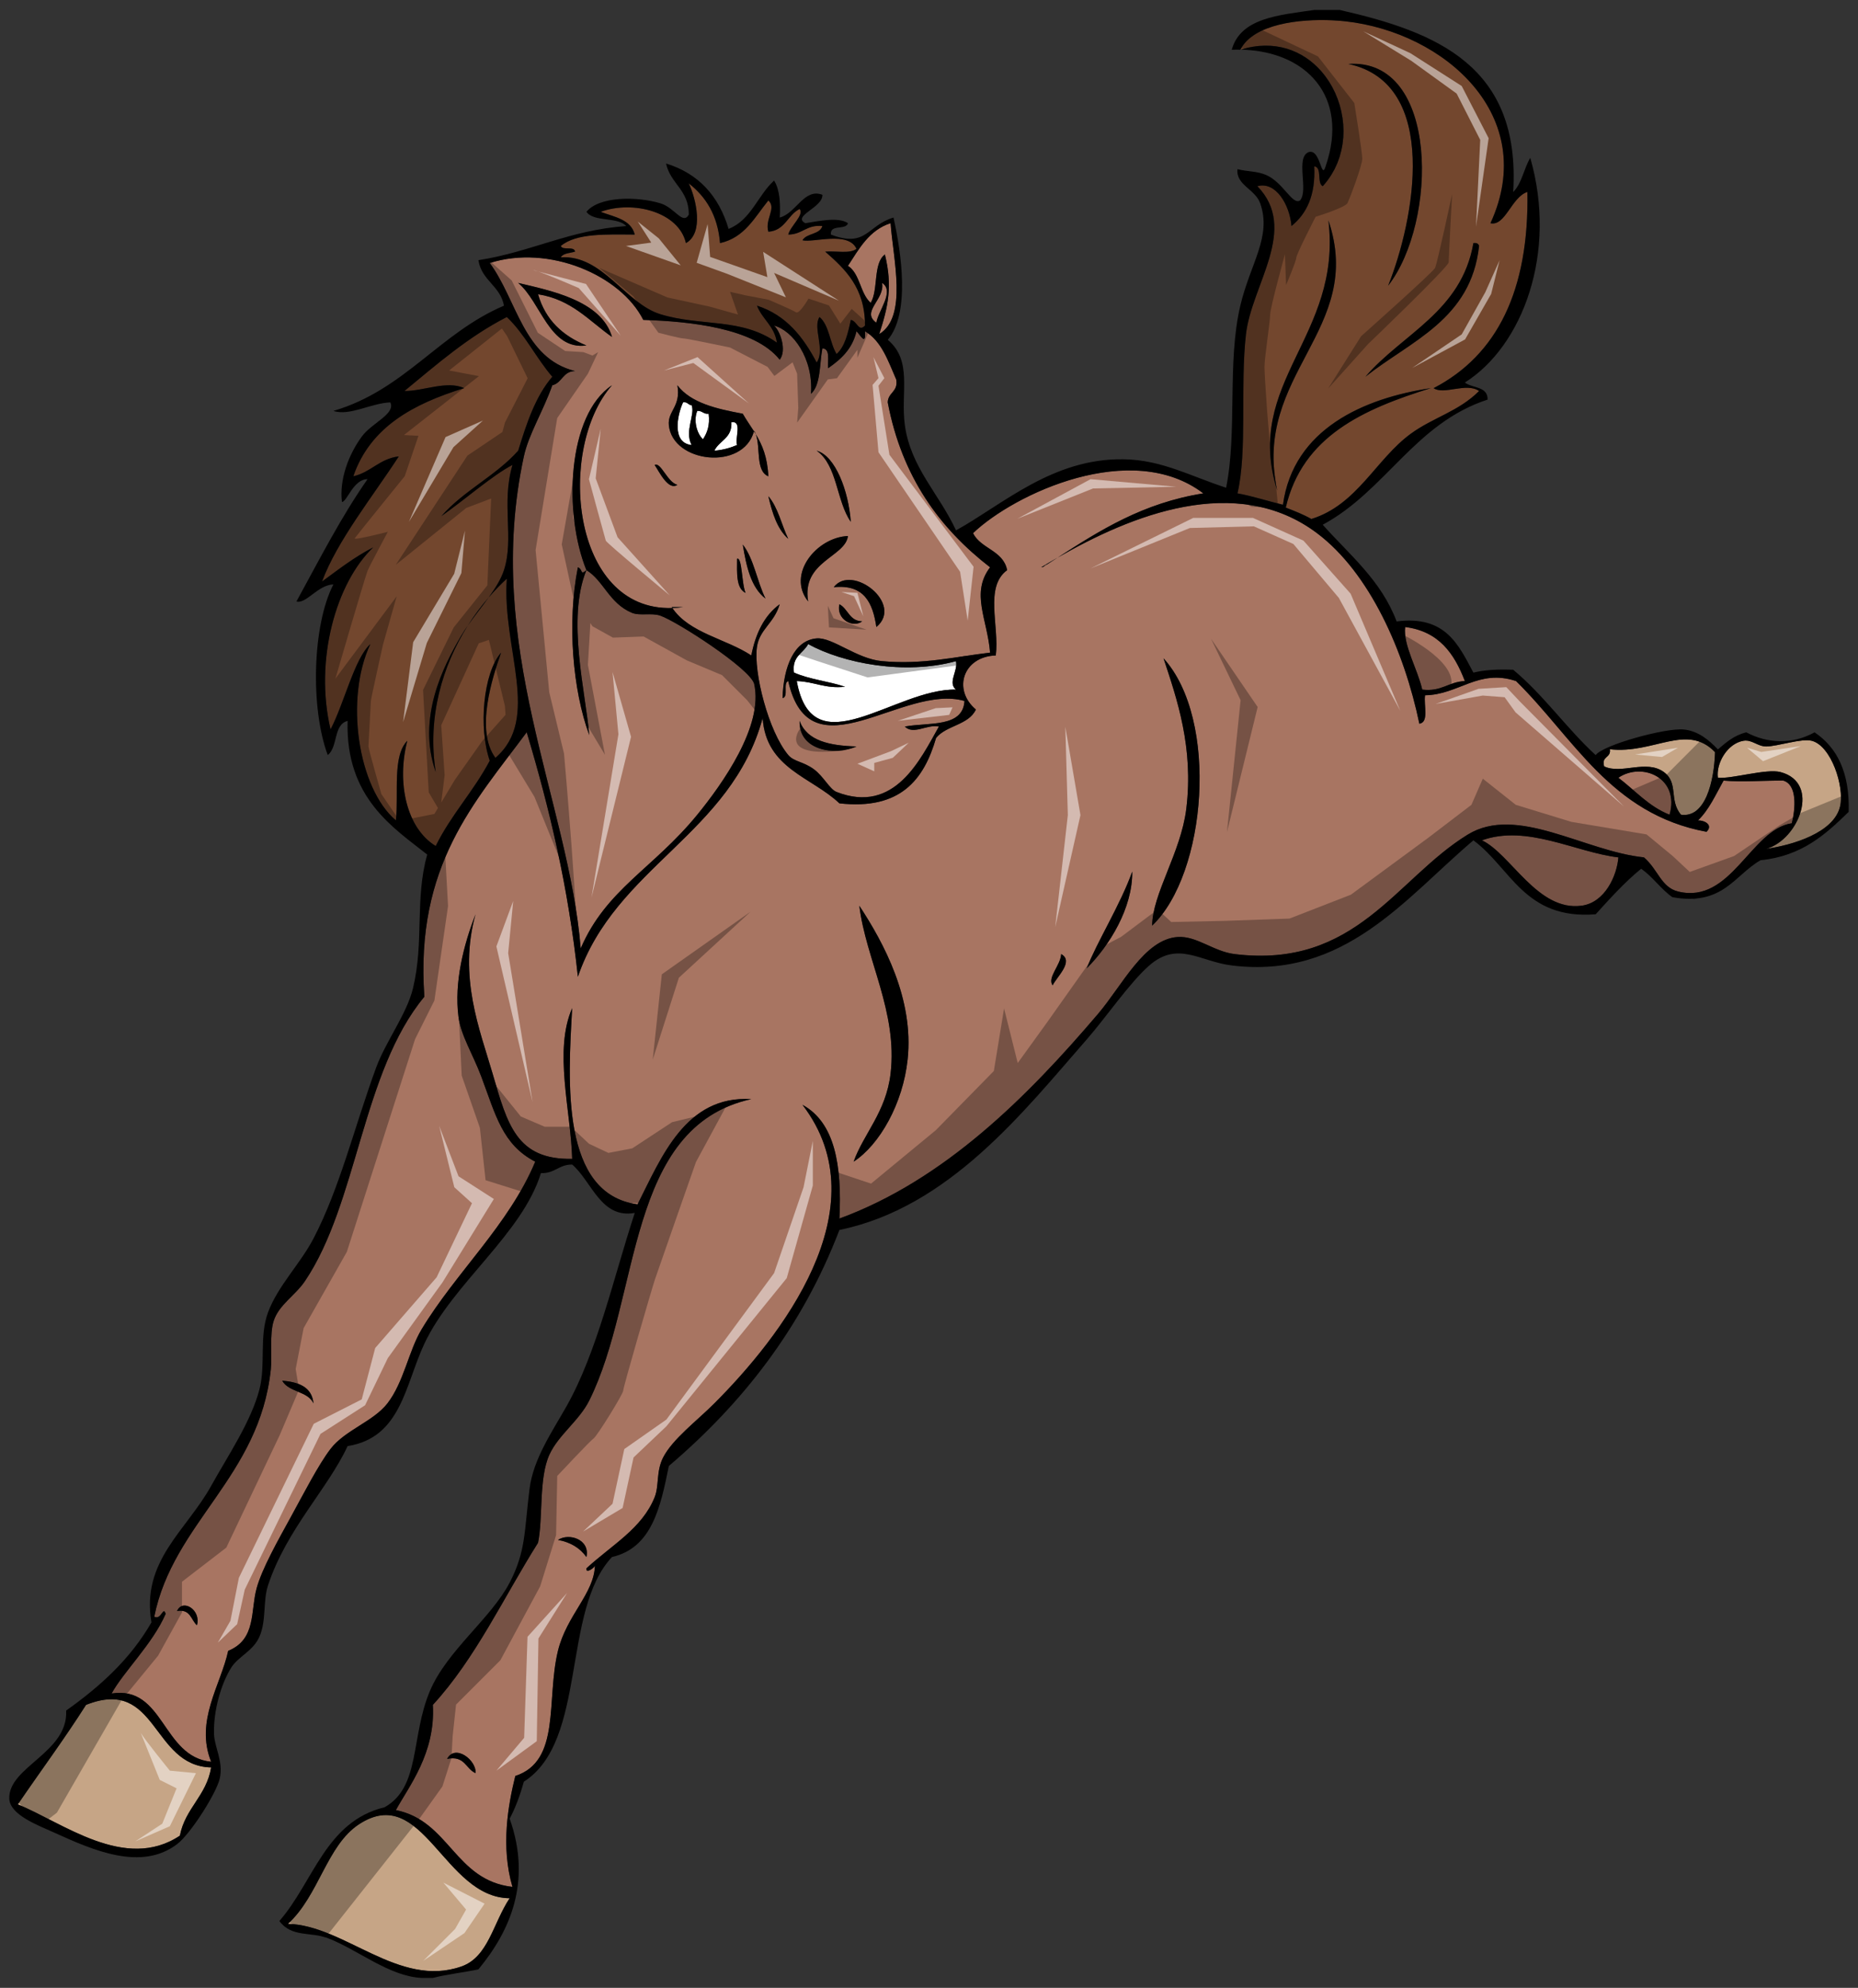 <?xml version="1.0" encoding="utf-8"?>
<!-- Generator: Adobe Illustrator 17.0.0, SVG Export Plug-In . SVG Version: 6.00 Build 0)  -->
<!DOCTYPE svg PUBLIC "-//W3C//DTD SVG 1.1//EN" "http://www.w3.org/Graphics/SVG/1.1/DTD/svg11.dtd">
<svg version="1.1" id="Layer_1" xmlns="http://www.w3.org/2000/svg" xmlns:xlink="http://www.w3.org/1999/xlink" x="0px" y="0px"
	 width="187px" height="200px" viewBox="0 0 187 200" style="enable-background:new 0 0 187 200;" xml:space="preserve">
<rect x="0" y="0" width="187" height="200" fill="#333333" stroke="none"/>
<path id="color3" style="fill:#C6A586;" d="M51.294,190.984c-1.683,2.536-2.146,5.922-4.865,6.869
	c-6.307,2.198-11.747-4.148-17.453-4.292c3.118-2.832,3.91-7.89,7.152-10.016C42.585,179.314,44.663,190.929,51.294,190.984z
	 M167.461,77.678c1.51,1.108,0.486,2.799,1.719,4.292c2.455,0.354,3.339-3.335,3.432-6.295c-2.859-2.961-6.15,0.206-10.585-0.287
	c0.137,0.902-0.879,0.648-0.575,1.718C163.178,77.941,165.69,76.379,167.461,77.678z M182.34,74.53
	c-1.043-0.264-3.443,0.569-4.578,0.573c-0.867,0.001-1.438-0.715-2.289-0.573c-1.634,0.272-2.776,2.289-2.573,3.721
	c1.389,0.134,4.871-0.944,6.294-0.573c4.083,1.068,1.875,6.783-1.43,7.726c2.564-0.358,6.839-1.598,7.439-4.292
	C185.646,79.116,184.295,75.023,182.34,74.53z M8.66,171.528c-2.186,3.44-4.587,6.667-6.868,10.016
	c4.486,1.8,10.792,6.816,16.31,3.146c0.546-2.791,2.68-3.996,3.148-6.868C15.225,177.685,15.884,168.658,8.66,171.528z"/>
<path id="color2" style="fill:#73472E;" d="M43.853,85.117c-2.93-1.778-3.951-6.36-2.861-10.587
	c-1.516,1.537-0.867,5.237-1.145,8.012c-3.822-3.228-5.174-12.228-2.575-17.739c-1.6,1.453-2.629,5.954-4.005,8.584
	c-1.653-7.019,0.579-14.783,4.292-18.313c-1.893,0.968-3.497,2.225-5.15,3.434c1.522-4.106,5.137-8.598,7.726-12.59
	c-1.955,0.237-2.792,1.594-4.578,2.003c1.706-4.97,6.057-7.296,11.159-8.871c-1.756-0.795-4.078,0.306-6.009,0.287
	c3.245-2.669,6.391-5.437,10.3-7.44c1.817,1.712,2.942,4.116,4.578,6.009c-1.679,1.946-2.583,4.665-3.433,7.439
	c-2.248,2.521-5.507,4.032-7.727,6.581c2.3-1.612,5.198-4.148,7.153-5.149c-1.148,3.894,0.19,7.355-0.858,10.587
	c-0.295,0.91-0.877,1.828-1.544,2.752c-0.746,0.867-1.457,1.812-2.102,2.836c-0.231,0.33-0.451,0.661-0.645,0.992
	c-1.864,3.169-4.469,8.313-2.575,13.733c-0.868-5.566,0.691-10.708,3.221-14.726c0.661-0.947,1.423-1.893,2.102-2.835
	c0.591-0.685,1.203-1.321,1.83-1.895c-0.489,7.075,3.471,14.054-1.145,18.026c-2.035-2.746-0.328-8.041,0.573-10.588
	c-1.825,2.086-2.277,7.615-1.145,10.873C47.679,79.597,45.393,81.982,43.853,85.117z M66.458,31.612
	c4.112,1.265,8.151,0.319,11.731,2.86c-0.235-1.672-1.473-2.341-2.002-3.719c2.956,0.953,4.657,3.162,6.008,5.722
	c0.891-1.299-0.429-3.542,0.287-4.578c0.981,0.831,1.026,2.599,1.717,3.721c0.851-0.771,1.146-2.097,1.431-3.434
	c0.663,0.126,0.766,1.265,1.43,0.573c-0.008-3.808-1.976-5.655-4.006-7.439c1.052-0.094,2.533,0.243,3.147-0.286
	c-0.825-1.808-4.356-0.589-5.437-0.857c0.418-0.729,1.736-0.555,2.004-1.431c-1.597-0.166-2.006,0.854-3.435,0.858
	c0.212-0.851,1.631-1.977,1.146-2.575c-1.218,0.595-1.454,2.171-3.147,2.289c-0.382-1.256,0.856-2.364,0-3.148
	c-1.375,1.68-2.367,3.739-4.864,4.292c-0.237-2.815-1.433-4.672-3.147-6.008c0.746,1.563,1.544,5-0.286,6.008
	c-0.712-3.134-5.318-4.332-8.584-3.146c1.388,0.519,3.052,0.763,3.434,2.289c-2.877-0.016-5.88-0.157-7.44,1.144
	c0.173,0.494,1.358-0.021,1.43,0.572c-0.509,0.158-1.188,0.147-1.43,0.571C60.66,25.631,62.935,30.527,66.458,31.612z
	 M124.861,4.993c-0.01,0-0.017,0-0.025,0c0.004-0.009,0.01-0.015,0.014-0.021c1.325-2.567,5.926-3.087,9.235-2.935
	c0.043,0.002,0.083,0.005,0.126,0.008c0.427,0.022,0.834,0.054,1.205,0.095c9.996,1.109,19.555,9.538,14.593,20.314
	c1.491,0.342,2.122-2.64,3.72-3.147c0.172,9.901-3.039,16.419-9.441,19.742c1.037,0.716,3.281-0.604,4.578,0.287
	c-2.072,2.068-4.619,2.654-6.867,4.292c-3.512,2.558-5.401,7.162-10.016,8.584c-0.789-0.45-1.682-0.799-2.574-1.146
	c1.674-7.195,7.828-9.912,14.592-12.018c-6.717,1.009-13.831,4.099-14.877,11.731c-1.547-0.362-2.965-0.851-4.578-1.145
	c1.006-4.242,0.263-10.855,0.857-16.023c0.574-4.975,5.338-10.575,1.145-14.88c1.863-0.522,3.258,1.891,3.434,4.007
	c1.527-1.239,2.437-3.097,2.289-6.009c0.838,0.115,0.229,1.68,0.859,2.002c0.158-0.176,0.311-0.358,0.451-0.544
	c0.035-0.045,0.064-0.094,0.098-0.14c0.102-0.142,0.205-0.284,0.297-0.431c0.027-0.043,0.051-0.089,0.076-0.132
	c0.092-0.152,0.183-0.306,0.264-0.462c0.025-0.051,0.047-0.104,0.07-0.155c0.074-0.15,0.148-0.303,0.211-0.457
	c0.026-0.064,0.046-0.13,0.07-0.194c0.055-0.145,0.11-0.287,0.157-0.435c0.02-0.06,0.032-0.118,0.048-0.177
	c0.045-0.154,0.09-0.308,0.127-0.466c0.014-0.054,0.02-0.107,0.03-0.161c0.032-0.163,0.067-0.325,0.093-0.489
	c0.008-0.056,0.01-0.11,0.018-0.167c0.021-0.163,0.042-0.327,0.055-0.491c0.004-0.05,0.002-0.101,0.006-0.15
	c0.008-0.17,0.018-0.34,0.016-0.509c0-0.067-0.006-0.134-0.008-0.2c-0.003-0.153-0.006-0.307-0.018-0.459
	c-0.006-0.079-0.02-0.158-0.027-0.236c-0.014-0.139-0.025-0.278-0.047-0.419c-0.014-0.098-0.035-0.194-0.055-0.293
	c-0.021-0.117-0.038-0.236-0.064-0.354c-0.023-0.106-0.053-0.21-0.08-0.314c-0.026-0.108-0.053-0.217-0.082-0.324
	c-0.036-0.122-0.08-0.243-0.122-0.363c-0.028-0.085-0.054-0.172-0.085-0.256c-0.054-0.145-0.115-0.285-0.176-0.426
	c-0.025-0.06-0.047-0.121-0.072-0.179c-0.068-0.149-0.146-0.295-0.221-0.441c-0.023-0.047-0.045-0.096-0.07-0.143
	c-0.086-0.156-0.176-0.309-0.27-0.46c-0.021-0.032-0.041-0.067-0.061-0.101c-0.105-0.164-0.218-0.322-0.332-0.48
	c-0.014-0.017-0.022-0.035-0.037-0.052c-0.119-0.16-0.246-0.316-0.377-0.468c-0.011-0.011-0.02-0.023-0.027-0.034
	C131.145,5.069,128.288,3.934,124.861,4.993z M133.698,22.169c1.409,11.702-8.595,16.275-5.151,27.183
	C126.004,37.623,137.447,33.203,133.698,22.169z M137.418,37.906c4.578-3.622,10.645-5.76,11.445-13.162
	c-0.064-0.223-0.24-0.333-0.572-0.287C147.09,31.364,141.17,33.551,137.418,37.906z M135.701,6.433
	c9.307,1.981,6.629,15.81,4.006,22.317C144.689,22.391,144.886,5.808,135.701,6.433z"/>
<path id="color1" style="fill:#A87562;" d="M168.033,81.97c-2.115-0.84-3.463-2.449-5.15-3.72
	C165.28,76.625,169.086,78.268,168.033,81.97z M147.432,68.522c-1.055-2.76-2.616-5.012-6.008-5.438
	c-0.223,1.8,1.254,4.241,1.719,6.295C145.096,69.62,145.785,68.591,147.432,68.522z M149.15,84.546
	c2.918,1.387,5.588,7.155,10.016,6.58c2.392-0.311,3.581-3.067,3.718-4.864C158.592,85.757,153.68,82.918,149.15,84.546z
	 M87.632,30.467c0.79-1.307,0.22-3.976,1.43-4.864c0.786,3.198,0.324,5.258-0.572,8.012c2.893-1.742,1.383-7.637,1.145-11.16
	c-2.164,0.697-3.16,2.563-4.292,4.292C86.566,27.527,86.561,29.534,87.632,30.467z M180.337,82.829
	c-4.142,0.623-6.102,8.192-11.444,6.866c-1.715-0.426-1.996-2.195-3.434-3.434c-6.012-0.621-12.791-5.329-17.739-2.289
	c-7.236,4.445-11.245,13.517-23.462,12.017c-2.127-0.261-3.807-1.842-5.723-1.717c-3.359,0.22-5.59,4.88-8.012,7.726
	c-7.105,8.343-15.473,16.729-26.038,20.602c0.265-5.321-0.445-9.665-3.72-11.446c8.011,10.43-2.301,23.475-8.87,30.044
	c-1.76,1.761-4.202,3.589-5.151,5.438c-0.722,1.405-0.386,2.83-0.858,4.006c-1.266,3.144-4.277,4.772-6.867,7.153
	c-0.087,0.58,0.827-0.06,0.858-0.287c-0.064,2.81-2.847,4.997-3.719,8.584c-1.206,4.95,0.331,11.078-4.293,12.59
	c-0.715,2.895-1.479,7.087-0.286,11.16c-5.82-0.665-6.329-6.643-11.731-7.727c1.279-2.361,4.001-5.713,3.719-10.585
	c4.296-4.67,7.119-10.813,10.587-16.31c0.519-2.509,0.057-6.495,1.146-8.87c0.908-1.98,2.994-3.409,4.005-5.436
	c5.223-10.469,3.644-27.55,16.31-30.329c-6.601-0.403-9.039,5.841-11.446,10.585c-7.736-1.037-7.007-12.291-6.58-19.743
	c-1.874,4.252-0.138,10.303,0,15.166c-5.605,0.109-6.521-3.465-8.011-8.585c-1.278-4.387-3.467-9.72-1.717-16.022
	c-1.209,3.117-2.156,6.857-1.717,10.302c0.241,1.896,1.455,3.786,2.289,6.008c1.46,3.885,2.116,6.854,5.436,8.584
	c-2.643,6.343-8.007,11.161-11.445,16.881c-1.292,2.153-1.783,5.313-3.434,7.439c-1.416,1.823-4.271,2.687-5.722,4.577
	c-1.232,1.609-2.715,4.516-4.006,6.867c-1.267,2.311-2.885,5.161-3.433,7.155c-0.631,2.293-0.021,5.136-2.861,6.294
	c-0.758,3.468-3.36,7.064-1.717,11.159c-4.945-0.49-4.712-7.686-10.016-6.868c1.176-2.162,4.143-5.01,5.438-8.01
	c-0.249-0.846-0.429,0.661-1.146,0.285c1.9-9.465,10.602-14.061,11.732-24.894c0.14-1.341-0.143-3.529,0.286-4.864
	c0.523-1.628,2.167-2.553,3.147-4.007c5.306-7.869,5.736-21.045,12.017-28.612c-0.933-13.237,5.065-19.543,10.302-26.61
	c2.285,7.634,4.204,15.633,5.149,24.606c3.789-11.086,15.423-14.331,18.597-26.036c0.336,5.101,4.94,5.932,7.725,8.585
	c6.125,0.687,8.507-2.367,9.729-6.582c1.022-1.268,3.286-1.293,4.006-2.86c-2.367-1.989-1.297-5.327,2.003-5.438
	c0.372-2.983-1.162-6.897,1.143-8.583c-0.391-1.994-2.637-2.132-3.434-3.721c4.201-3.999,15.971-9.484,23.178-4.005
	c-6.078,0.967-10.383,3.707-14.668,6.467c-0.568,0.325-1.118,0.651-1.641,0.972c0.287,0.001,0.34-0.231,0.572-0.285
	c0.356-0.229,0.712-0.459,1.068-0.687c7.354-4.24,17.974-8.58,26.113-2.462c5.318,3.998,8.784,11.896,10.301,19.172
	c0.998-0.148,0.42-1.871,0.573-2.862c3.399-0.051,5.358-2.688,9.155-1.43c5.782,5.662,9.512,13.378,19.171,15.165
	c0.657-0.631-0.069-1.144-0.857-1.146c1.12-1.072,1.784-2.604,2.573-4.005c1.775,0.166,4.27-0.021,6.01,0
	C180.919,78.963,180.695,81.405,180.337,82.829z M17.816,162.087c1.372-0.227,1.394,0.895,2.003,1.431
	C20.269,162.008,18.397,160.784,17.816,162.087z M31.551,141.198c-0.157-1.655-1.478-2.147-3.148-2.288
	C29.04,140.085,30.989,139.948,31.551,141.198z M47.859,178.396c0.126-1.27-2.036-2.985-2.862-1.431
	C46.792,176.602,46.863,177.963,47.859,178.396z M56.158,154.934c1.29,0.235,2.225,0.828,2.861,1.718
	C59.409,154.914,57.3,154.184,56.158,154.934z M86.487,91.126c0.647,5.37,3.871,10.681,3.147,16.881
	c-0.453,3.885-2.735,6.087-3.72,8.871c2.605-1.696,4.964-5.823,5.438-10.301C91.993,100.504,88.949,94.865,86.487,91.126z
	 M106.801,95.99c-0.039,1.116-1.43,2.369-0.857,3.149C106.324,98.32,108.135,96.716,106.801,95.99z M113.955,87.692
	c-1.207,3.372-3.57,7.11-4.576,9.729C111.668,95.132,113.998,91.361,113.955,87.692z M117.104,66.233
	c1.354,4.094,3.053,8.978,2.288,15.165c-0.541,4.382-3.411,8.533-3.433,11.731C121.439,87.923,122.703,72.39,117.104,66.233z
	 M49.291,26.461c5.937-1.885,13.175,1.209,15.451,5.723c4.656,0.146,11.188,0.805,13.734,4.005c0.734-0.938,0.048-2.898-0.573-3.432
	c1.89,0.497,3.97,3.276,3.72,6.866c0.998-0.909,0.844-2.971,1.145-4.576c0.819,0.039,0.522,1.192,0.573,2.002
	c1.297-0.896,2.449-1.938,2.86-3.721c0.361,0.33,0.967,1.555,0.858,0c1.679,0.991,2.333,3.008,3.147,4.864
	c0.2,1.249-0.826,1.272-0.859,2.288c1.431,7.536,5.247,12.686,10.301,16.596c-1.977,2.609-0.268,5.22,0,8.584
	c-3.43,0.396-6.753,1.236-10.873,0.858c-2.567-0.235-4.992-2.419-6.581-2.289c-2.252,0.183-3.337,2.819-3.434,6.008
	c0.642-0.12,0.008-1.519,0.572-1.716c2.196,9.736,11.523,0.211,17.74,2.003c-0.156,2.704-3.593,2.13-6.009,2.575
	c0.896,0.875,2.215-0.252,3.434,0c-1.853,3.273-4.437,8.869-10.3,6.579c-0.696-0.271-1.309-1.574-2.289-2.288
	c-1.088-0.794-1.995-0.742-2.576-1.431c-1.982-2.359-3.51-8.329-3.147-10.872c0.253-1.777,1.714-2.358,2.289-4.292
	c-1.546,1.124-2.42,2.92-2.86,5.149c-2.554-1.687-6.239-2.24-7.946-4.773c0.35-0.011,0.708-0.039,1.079-0.09
	c-0.382,0-0.764,0-1.145,0c0.021,0.032,0.044,0.06,0.065,0.09c-10.244,0.325-11.629-16.106-6.073-22.409
	c-4.506,2.99-4.901,12.864-2.575,18.6c-0.66,0.567-0.318-0.071-0.858-0.287c-1.105,5.575-0.513,12.399,1.145,16.883
	c-0.34-4.176-2.299-11.699-0.286-16.596c1.71,1.024,2.293,3.341,4.578,4.292c0.799,0.333,1.961-0.023,2.861,0.287
	c1.674,0.574,9.093,5.365,9.442,6.866c0.982,4.22-3.233,10.114-5.722,13.162c-4.438,5.434-9.17,7.492-11.732,13.448
	c-1.192-14.732-9.838-30.43-5.722-49.5c0.482-2.233,1.941-4.533,2.862-7.153c1.003-0.237,1.058-1.421,2.289-1.431
	C52.678,36.044,52.044,30.193,49.291,26.461z M80.479,72.528c-0.106,2.984,3.525,3.55,5.722,2.575
	C83.517,75.021,81.216,74.557,80.479,72.528z M86.772,62.514c-1.299-0.034-1.412-1.258-2.289-1.717
	C84.132,62.304,85.85,63.231,86.772,62.514z M83.912,59.08c3.086-0.32,3.929,1.602,4.292,4.006
	C91.004,60.755,85.744,56.675,83.912,59.08z M82.195,45.346c2.083,1.447,1.979,5.078,3.434,7.154
	C85.405,49.382,84.07,45.857,82.195,45.346z M81.337,60.511c-0.695-4.034,3.744-4.455,4.005-6.581
	C82.196,54.063,79.149,57.768,81.337,60.511z M75.042,59.652c-0.398-0.852-0.341-3.651-0.859-3.434
	C74.177,57.655,74.072,59.191,75.042,59.652z M77.045,60.225c-0.856-1.719-1.158-3.992-2.288-5.437
	C75.118,57.002,75.585,59.109,77.045,60.225z M77.331,49.924c0.397,1.701,0.894,3.302,2.002,4.292
	C78.657,52.794,78.304,51.05,77.331,49.924z M67.316,42.77c0.372,3.82,7.49,4.621,8.567,0.62c0.062,0.098,0.123,0.198,0.185,0.298
	c0.5,1.332-0.045,3.71,1.263,4.233c-0.093-1.954-0.627-3.177-1.263-4.233c-0.047-0.124-0.1-0.242-0.168-0.346
	c-0.004,0.018-0.012,0.03-0.017,0.047c-0.375-0.59-0.771-1.144-1.127-1.764c-2.654-0.494-5.216-1.08-6.581-2.862
	C68.56,40.892,67.179,41.357,67.316,42.77z M65.886,46.777c0.499,0.75,1.385,2.605,2.289,2.003
	C67.171,48.533,66.509,46.451,65.886,46.777z M59.019,34.759c-2.375-0.964-4.122-2.556-4.865-5.151
	c3.388,0.524,5.137,2.686,7.441,4.293c-1.061-3.709-6.369-4.693-9.443-5.436C54.445,30.368,55.278,35.254,59.019,34.759z
	 M88.204,32.47c0.165-1.184,1.877-3.175,0.573-4.005C89.09,30.128,86.613,31.354,88.204,32.47z"/>
<path id="fill" style="fill:#FFFFFF;" d="M96.215,69.381c-6.146-0.136-14.433,7.96-16.023-0.857
	c1.761,0.051,2.836,0.788,4.865,0.571c-1.643-0.55-3.639-0.747-5.149-1.43c-0.223-1.653,0.94-1.921,1.43-2.862
	c3.552,1.948,9.716,3.134,14.878,1.717C96.434,67.519,95.351,68.681,96.215,69.381z M71.323,41.625
	c-0.541,0.064-0.631-0.321-1.145-0.285c-0.384,0.893-0.093,2.223,0.572,2.861C71.162,43.565,71.468,42.822,71.323,41.625z
	 M73.61,42.484c0.09,1.616-1.223,1.829-1.716,2.861c0.882-0.07,1.616-0.29,2.288-0.572C73.948,44.056,74.74,42.31,73.61,42.484z
	 M69.606,44.773c-0.74-1.421,0.392-3.084,0-4.006c-0.367-0.016-0.396-0.366-0.859-0.287C68.128,41.833,67.624,44.583,69.606,44.773z
	"/>
<path id="outline" d="M68.747,61.084c-0.371,0.051-0.729,0.078-1.079,0.09c-0.021-0.032-0.045-0.06-0.065-0.09
	C67.984,61.084,68.366,61.084,68.747,61.084z M86.201,75.104c-2.684-0.083-4.985-0.548-5.722-2.575
	C80.373,75.513,84.004,76.077,86.201,75.104z M85.629,52.5c-0.224-3.118-1.559-6.642-3.434-7.154
	C84.278,46.791,84.174,50.424,85.629,52.5z M83.912,59.08c3.086-0.32,3.929,1.602,4.292,4.006
	C91.004,60.755,85.744,56.675,83.912,59.08z M84.483,60.797c-0.351,1.507,1.366,2.434,2.289,1.717
	C85.473,62.479,85.362,61.255,84.483,60.797z M124.861,4.993c2.855,0.049,5.312,0.943,6.971,2.523
	C130.174,5.937,127.717,5.042,124.861,4.993L124.861,4.993z M128.547,49.352c-2.543-11.729,8.9-16.149,5.151-27.183
	C135.107,33.871,125.104,38.443,128.547,49.352z M124.828,5.001c0.012-0.003,0.021-0.004,0.031-0.007c-0.009,0-0.017,0-0.025,0
	C124.832,4.995,124.83,4.998,124.828,5.001z M137.418,37.906c4.578-3.622,10.645-5.76,11.445-13.162
	c-0.064-0.223-0.24-0.333-0.572-0.287C147.09,31.364,141.17,33.551,137.418,37.906z M85.342,53.93
	c-3.146,0.133-6.193,3.838-4.005,6.581C80.642,56.477,85.081,56.056,85.342,53.93z M139.707,28.749
	c4.982-6.358,5.179-22.942-4.006-22.317C145.008,8.413,142.33,22.242,139.707,28.749z M58.161,57.076
	c-1.105,5.575-0.513,12.399,1.145,16.883c-0.34-4.176-2.299-11.699-0.286-16.596C58.359,57.931,58.701,57.292,58.161,57.076z
	 M44.999,176.966c1.794-0.363,1.864,0.997,2.862,1.431C47.986,177.126,45.825,175.411,44.999,176.966z M89.634,108.007
	c-0.453,3.885-2.735,6.087-3.72,8.871c2.605-1.696,4.964-5.823,5.438-10.301c0.641-6.073-2.403-11.713-4.865-15.451
	C87.134,96.496,90.359,101.807,89.634,108.007z M56.158,154.934c1.29,0.235,2.225,0.828,2.861,1.718
	C59.409,154.914,57.3,154.184,56.158,154.934z M28.403,138.91c0.638,1.174,2.587,1.038,3.148,2.288
	C31.394,139.543,30.072,139.052,28.403,138.91z M17.816,162.087c1.372-0.227,1.394,0.895,2.003,1.431
	C20.269,162.008,18.397,160.784,17.816,162.087z M105.372,56.791c0.356-0.229,0.712-0.458,1.069-0.686
	c-0.568,0.326-1.118,0.651-1.641,0.972C105.086,57.077,105.139,56.845,105.372,56.791z M106.801,95.99
	c-0.039,1.116-1.43,2.369-0.857,3.149C106.324,98.32,108.135,96.716,106.801,95.99z M186.06,81.685
	c-2.317,2.26-4.706,4.448-8.87,4.864c-2.664,1.531-3.773,4.619-8.87,3.72c-1.174-0.828-1.961-2.045-3.147-2.862
	c-1.68,1.371-3.121,2.983-4.576,4.578c-7.153,0.572-8.52-4.643-12.305-7.438c-6.884,5.827-12.951,13.985-24.322,12.589
	c-3.208-0.393-5.418-2.51-8.297,0c-1.961,1.709-4.363,5.234-6.295,7.44c-6.318,7.213-13.841,16.908-24.894,19.171
	c-3.778,9.858-9.799,17.478-17.167,23.747c-0.841,4.12-1.687,8.233-5.721,9.158c-5.092,5.398-2.465,18.519-8.871,22.604
	c-0.377,1.341-0.83,2.604-1.43,3.721c2.263,6.376,0.01,11.352-3.148,15.165c-1.498,0.314-3.136,0.488-4.578,0.859
	c-0.382,0-0.763,0-1.145,0c-3.275-0.17-6.354-2.809-9.442-4.007c-1.663-0.645-3.647-0.049-4.864-1.718
	c3.424-3.918,4.663-10.023,10.586-11.444c3.647-2.04,2.611-7.122,4.578-11.732c1.735-4.061,6.136-7.267,8.013-10.871
	c1.653-3.178,1.466-5.213,2.002-9.444c0.382-3.005,2.267-5.725,3.72-8.296c3.082-5.457,4.745-12.979,6.868-19.457
	c-3.412,0.613-4.314-3.158-6.295-4.865c-1.35-0.016-1.748,0.923-3.148,0.858c-1.878,6.129-8.879,11.103-11.732,17.167
	c-1.937,4.118-2.327,9.454-7.726,10.302c-1.999,4.308-6.149,8.371-8.011,14.019c-0.52,1.576-0.149,3.522-0.858,5.149
	c-0.64,1.472-2.147,1.988-2.862,3.149c-1.021,1.658-1.761,4.255-1.717,6.579c0.027,1.406,0.983,2.845,0.573,4.578
	c-0.351,1.48-2.937,5.558-4.293,6.581c-3.598,2.723-8.38,0.639-12.303-1.143c-1.613-0.733-4.514-1.782-4.578-3.434
	c-0.126-3.196,5.946-4.63,5.722-8.87c3.403-2.414,6.463-5.174,8.585-8.87c-1.05-6.177,3.496-9.207,6.009-13.734
	c1.686-3.039,4.021-6.464,4.865-9.728c0.638-2.469-0.045-5.301,0.858-7.726c1-2.686,3.237-4.869,4.578-7.438
	c2.656-5.09,4.123-11.248,6.294-17.167c0.995-2.708,3.088-5.39,3.72-8.013c1.134-4.704,0.167-8.939,1.431-13.447
	c-3.341-2.651-8.243-5.678-8.012-13.448c-1.449,0.361-0.962,2.662-2.002,3.434c-1.757-4.724-1.55-13.065,0.572-17.167
	c-1.571,0.056-2.755,2.004-3.719,1.717c2.294-4.19,4.483-8.488,7.153-12.303c-1.442-0.004-2.071,2.305-2.575,2.289
	c-0.275-2.256,0.664-4.756,2.003-6.583c1.011-1.376,3.434-2.279,2.862-3.433c-1.934,0.075-4.12,1.405-5.723,0.858
	c7.157-2.095,10.674-7.83,17.167-10.587c-0.373-2.012-2.251-2.518-2.575-4.578c5.288-0.817,9.173-3.036,14.879-3.434
	c-0.86-0.953-3.253-0.373-4.005-1.431c1.271-1.56,5.049-1.578,7.439-0.858c1.46,0.439,2.251,2.213,2.862,1.144
	c0.02-2.499-1.854-3.105-2.289-5.149c3.282,1.01,5.309,3.275,6.295,6.581c2.258-0.889,2.928-3.366,4.578-4.864
	c0.556,0.874,0.654,2.207,0.573,3.721c1.637-0.418,2.458-3.002,4.292-2.289c0.062,1.292-3.098,2.127-1.717,2.86
	c1.087-0.161,3.307-0.686,4.292,0c-0.222,0.733-1.845,0.064-1.717,1.146c3.587,1.363,3.642-0.925,6.295-1.717
	c0.811,3.622,1.677,9.639-0.573,12.303c2.529,2.13,1.267,5.297,1.717,8.584c0.58,4.254,3.476,6.943,5.149,10.587
	c4.703-2.595,9.709-7.271,16.883-7.153c3.85,0.063,6.778,1.729,10.301,2.862c1.145-5.639,0.084-12.621,1.43-18.313
	c1.007-4.263,3.183-6.941,2.002-10.3c-0.5-1.425-2.467-1.85-2.287-3.434c1.057,0.257,1.951,0.187,2.861,0.573
	c1.732,0.732,2.651,3.066,3.432,2.573c0.893-1.015-0.484-4.298,0.859-4.863c1.215-0.402,1.275,2.911,1.717,1.431
	c0.148-0.426,0.267-0.841,0.363-1.247c0.006-0.021,0.014-0.046,0.02-0.067c0.092-0.39,0.158-0.771,0.207-1.144
	c0.004-0.034,0.012-0.071,0.016-0.106c0.043-0.361,0.064-0.713,0.068-1.058c0-0.041,0.004-0.082,0.004-0.123
	c0-0.337-0.021-0.664-0.058-0.981c-0.005-0.043-0.009-0.085-0.015-0.128c-0.041-0.313-0.1-0.617-0.174-0.913
	c-0.012-0.041-0.021-0.081-0.031-0.121c-0.08-0.294-0.176-0.576-0.287-0.852c-0.016-0.034-0.028-0.069-0.045-0.104
	c-0.115-0.274-0.248-0.54-0.398-0.793c-0.016-0.028-0.031-0.055-0.047-0.081c-0.156-0.257-0.326-0.505-0.512-0.738
	c-0.015-0.019-0.027-0.036-0.043-0.054c-0.193-0.24-0.401-0.468-0.625-0.684c-0.008-0.007-0.016-0.014-0.023-0.022
	c-1.658-1.58-4.113-2.475-6.971-2.523c3.427-1.06,6.283,0.078,8.121,2.178c0.008,0.011,0.018,0.023,0.027,0.035
	c0.131,0.15,0.258,0.307,0.377,0.467c0.015,0.018,0.023,0.036,0.037,0.053c0.114,0.157,0.228,0.315,0.332,0.478
	c0.02,0.033,0.037,0.067,0.061,0.101c0.094,0.15,0.184,0.304,0.27,0.46c0.025,0.047,0.047,0.096,0.07,0.143
	c0.075,0.147,0.151,0.291,0.221,0.441c0.025,0.059,0.047,0.12,0.072,0.179c0.061,0.141,0.122,0.281,0.176,0.426
	c0.031,0.085,0.057,0.17,0.085,0.256c0.042,0.122,0.086,0.242,0.122,0.363c0.029,0.108,0.056,0.216,0.082,0.324
	c0.027,0.105,0.057,0.208,0.08,0.314c0.026,0.117,0.045,0.235,0.064,0.354c0.02,0.098,0.041,0.194,0.055,0.293
	c0.021,0.139,0.033,0.278,0.047,0.418c0.008,0.08,0.021,0.157,0.027,0.236c0.012,0.152,0.015,0.306,0.018,0.459
	c0.002,0.066,0.008,0.134,0.008,0.2c0.002,0.169-0.008,0.339-0.016,0.509c-0.004,0.05-0.002,0.101-0.006,0.15
	c-0.013,0.165-0.033,0.329-0.055,0.491c-0.008,0.057-0.01,0.111-0.019,0.167c-0.023,0.164-0.06,0.326-0.092,0.489
	c-0.011,0.054-0.019,0.107-0.03,0.162c-0.037,0.156-0.082,0.311-0.127,0.465c-0.016,0.059-0.028,0.119-0.048,0.177
	c-0.047,0.148-0.102,0.291-0.157,0.436c-0.024,0.064-0.044,0.131-0.07,0.193c-0.064,0.154-0.137,0.307-0.211,0.458
	c-0.023,0.052-0.045,0.104-0.07,0.155c-0.081,0.156-0.172,0.309-0.264,0.461c-0.025,0.043-0.049,0.089-0.076,0.132
	c-0.092,0.147-0.195,0.289-0.297,0.431c-0.033,0.046-0.063,0.094-0.098,0.14c-0.143,0.187-0.293,0.368-0.451,0.544
	c-0.631-0.323-0.021-1.887-0.859-2.002c0.148,2.913-0.762,4.77-2.289,6.009c-0.176-2.116-1.57-4.529-3.434-4.007
	c4.193,4.305-0.571,9.906-1.145,14.88c-0.595,5.168,0.148,11.781-0.857,16.023c1.613,0.294,3.033,0.781,4.578,1.145
	c1.046-7.633,8.16-10.723,14.877-11.731c-6.764,2.106-12.918,4.823-14.592,12.018c0.893,0.347,1.785,0.694,2.574,1.146
	c4.614-1.421,6.503-6.026,10.016-8.584c2.248-1.638,4.794-2.224,6.867-4.292c-1.297-0.892-3.543,0.428-4.578-0.287
	c6.402-3.324,9.613-9.842,9.441-19.742c-1.596,0.507-2.229,3.488-3.72,3.148c4.962-10.776-4.597-19.206-14.593-20.314
	c-0.37-0.041-0.778-0.073-1.205-0.095c-0.043-0.002-0.083-0.006-0.126-0.008c-3.31-0.152-7.91,0.366-9.235,2.935
	c-0.004,0.007-0.01,0.014-0.014,0.022c-0.284-0.004-0.573-0.004-0.866,0.008c0.89-3.211,4.722-3.482,8.3-4.005
	c0.857,0,1.715,0,2.574,0c9.713,2.209,18.229,5.615,17.454,18.313c0.87-0.846,1.071-2.361,1.718-3.434
	c2.751,9.539-0.762,18.932-6.582,22.606c0.75,0.585,2.316,0.354,2.289,1.716c-7.333,2.396-10.268,9.188-16.596,12.59
	c2.695,3.027,5.873,5.573,7.439,9.729c4.922-0.632,6.229,2.354,7.725,5.15c1.148-0.282,2.51-0.352,4.007-0.287
	c3.076,2.552,5.364,5.889,8.298,8.584c0.781-1.042,7.061-2.758,8.87-2.574c1.468,0.147,2.55,1.074,3.434,2.002
	c0.825-0.699,1.63-1.423,2.86-1.717c2.049,1.096,4.573,1.274,6.868,0C184.906,75.208,186.18,77.75,186.06,81.685z M161.451,77.106
	c1.725,0.835,4.238-0.727,6.01,0.571c1.51,1.108,0.486,2.799,1.719,4.292c2.455,0.354,3.339-3.335,3.432-6.295
	c-2.859-2.961-6.15,0.206-10.585-0.287C162.163,76.291,161.148,76.037,161.451,77.106z M162.883,78.251
	c1.688,1.27,3.035,2.879,5.15,3.72C169.086,78.268,165.28,76.625,162.883,78.251z M143.143,69.381
	c1.953,0.239,2.643-0.789,4.289-0.857c-1.055-2.76-2.616-5.012-6.008-5.438C141.201,64.885,142.678,67.326,143.143,69.381z
	 M85.342,26.746c1.224,0.78,1.219,2.787,2.29,3.721c0.79-1.307,0.22-3.976,1.43-4.864c0.786,3.198,0.324,5.258-0.572,8.012
	c2.893-1.742,1.383-7.637,1.145-11.16C87.47,23.152,86.474,25.019,85.342,26.746z M88.204,32.47
	c0.165-1.184,1.877-3.175,0.573-4.005C89.09,30.128,86.613,31.354,88.204,32.47z M57.874,25.316
	c-0.509,0.158-1.188,0.147-1.43,0.572c4.216-0.258,6.491,4.639,10.015,5.724c4.112,1.265,8.151,0.319,11.731,2.86
	c-0.235-1.672-1.473-2.341-2.002-3.719c2.956,0.953,4.657,3.162,6.008,5.722c0.891-1.299-0.429-3.542,0.287-4.578
	c0.981,0.831,1.026,2.599,1.717,3.721c0.851-0.771,1.146-2.097,1.431-3.434c0.663,0.126,0.766,1.265,1.43,0.573
	c-0.008-3.808-1.976-5.655-4.006-7.439c1.052-0.094,2.533,0.243,3.147-0.286c-0.825-1.808-4.356-0.589-5.437-0.857
	c0.418-0.729,1.736-0.555,2.004-1.431c-1.597-0.166-2.006,0.854-3.435,0.858c0.212-0.851,1.631-1.977,1.146-2.575
	c-1.218,0.595-1.454,2.171-3.147,2.289c-0.382-1.256,0.856-2.364,0-3.148c-1.375,1.68-2.367,3.739-4.864,4.292
	c-0.237-2.815-1.433-4.672-3.147-6.008c0.746,1.563,1.544,5-0.286,6.008c-0.712-3.134-5.318-4.332-8.584-3.146
	c1.388,0.519,3.052,0.763,3.434,2.289c-2.877-0.016-5.88-0.157-7.44,1.144C56.617,25.238,57.801,24.723,57.874,25.316z
	 M57.874,37.334c-1.232,0.01-1.286,1.193-2.289,1.431c-0.92,2.62-2.38,4.921-2.861,7.153c-4.115,19.072,4.531,34.768,5.722,49.5
	c2.562-5.955,7.294-8.015,11.732-13.448c2.489-3.048,6.704-8.942,5.722-13.161c-0.349-1.501-7.768-6.293-9.443-6.867
	c-0.899-0.31-2.061,0.046-2.86-0.287c-2.285-0.95-2.868-3.267-4.578-4.292c-2.325-5.735-1.931-15.609,2.575-18.6
	c-5.555,6.304-4.17,22.734,6.074,22.409c1.707,2.533,5.393,3.087,7.946,4.773c0.44-2.229,1.315-4.026,2.86-5.149
	c-0.575,1.935-2.036,2.515-2.289,4.292c-0.363,2.543,1.165,8.514,3.147,10.872c0.58,0.69,1.487,0.637,2.576,1.431
	c0.98,0.713,1.593,2.017,2.289,2.289c5.863,2.288,8.447-3.307,10.3-6.58c-1.218-0.252-2.538,0.875-3.434,0
	c2.416-0.445,5.852,0.129,6.008-2.575c-6.217-1.792-15.543,7.733-17.739-2.003c-0.564,0.197,0.07,1.596-0.572,1.716
	c0.096-3.189,1.181-5.825,3.434-6.008c1.589-0.13,4.014,2.054,6.58,2.289c4.121,0.378,7.443-0.463,10.873-0.858
	c-0.268-3.364-1.977-5.975,0-8.584c-5.054-3.911-8.87-9.06-10.3-16.596c0.033-1.016,1.059-1.039,0.859-2.288
	c-0.814-1.857-1.468-3.873-3.148-4.864c0.108,1.555-0.496,0.33-0.857,0c-0.411,1.782-1.564,2.825-2.86,3.721
	c-0.05-0.81,0.246-1.963-0.573-2.002c-0.3,1.606-0.147,3.667-1.144,4.576c0.251-3.59-1.831-6.368-3.72-6.866
	c0.621,0.533,1.307,2.494,0.572,3.432c-2.545-3.2-9.078-3.859-13.733-4.005c-2.276-4.514-9.513-7.607-15.451-5.723
	C52.044,30.193,52.678,36.044,57.874,37.334z M96.215,66.52c-5.162,1.417-11.327,0.231-14.878-1.717
	c-0.49,0.941-1.653,1.209-1.43,2.862c1.51,0.682,3.507,0.88,5.149,1.43c-2.027,0.217-3.104-0.521-4.865-0.571
	c1.59,8.818,9.878,0.723,16.023,0.857C95.351,68.681,96.434,67.519,96.215,66.52z M43.853,85.117
	c1.539-3.135,3.826-5.521,5.438-8.584c-1.134-3.257-0.681-8.787,1.145-10.873c-0.9,2.547-2.608,7.841-0.573,10.588
	c4.616-3.974,0.655-10.951,1.145-18.026c-0.628,0.574-1.239,1.21-1.83,1.895c0.667-0.925,1.25-1.845,1.543-2.753
	c1.049-3.231-0.29-6.692,0.859-10.587c-1.955,1.001-4.853,3.538-7.153,5.149c2.22-2.549,5.479-4.06,7.727-6.581
	c0.849-2.774,1.755-5.493,3.433-7.439c-1.637-1.893-2.761-4.297-4.578-6.009c-3.909,2.004-7.056,4.771-10.3,7.44
	c1.932,0.019,4.253-1.083,6.009-0.287c-5.102,1.574-9.452,3.901-11.159,8.871c1.785-0.408,2.623-1.766,4.578-2.003
	c-2.589,3.991-6.203,8.482-7.726,12.59c1.653-1.209,3.257-2.467,5.15-3.434c-3.712,3.528-5.944,11.293-4.292,18.313
	c1.377-2.63,2.404-7.13,4.005-8.584c-2.598,5.512-1.246,14.512,2.575,17.739c0.278-2.774-0.372-6.475,1.145-8.012
	C39.902,78.757,40.924,83.339,43.853,85.117z M21.25,177.823c-6.025-0.139-5.365-9.165-12.59-6.294
	c-2.186,3.44-4.587,6.667-6.868,10.016c4.486,1.8,10.792,6.816,16.31,3.146C18.648,181.899,20.782,180.694,21.25,177.823z
	 M51.294,190.984c-6.631-0.056-8.709-11.67-15.166-7.439c-3.242,2.126-4.035,7.183-7.152,10.016
	c5.706,0.144,11.146,6.49,17.453,4.292C49.146,196.906,49.611,193.52,51.294,190.984z M162.883,86.262
	c-4.291-0.505-9.203-3.344-13.732-1.716c2.918,1.387,5.588,7.155,10.016,6.58C161.557,90.815,162.746,88.059,162.883,86.262z
	 M180.337,82.829c0.359-1.425,0.582-3.866-0.857-4.292c-1.741-0.021-4.233,0.166-6.009,0c-0.791,1.402-1.455,2.933-2.574,4.005
	c0.787,0.002,1.514,0.515,0.857,1.146c-9.659-1.787-13.389-9.503-19.17-15.165c-3.797-1.258-5.758,1.379-9.156,1.43
	c-0.152,0.991,0.425,2.714-0.574,2.862c-1.516-7.275-4.982-15.174-10.3-19.172c-8.14-6.118-18.76-1.778-26.112,2.462
	c4.285-2.76,8.59-5.5,14.668-6.467c-7.209-5.479-18.977,0.005-23.178,4.005c0.797,1.589,3.043,1.726,3.434,3.721
	c-2.306,1.686-0.771,5.6-1.143,8.583c-3.299,0.11-4.37,3.446-2.003,5.438c-0.721,1.567-2.984,1.593-4.007,2.86
	c-1.222,4.215-3.604,7.269-9.729,6.581c-2.785-2.652-7.389-3.483-7.725-8.584C73.585,83.946,61.95,87.19,58.161,98.278
	c-0.945-8.974-2.865-16.973-5.15-24.606c-5.235,7.066-11.234,13.373-10.301,26.609c-6.282,7.568-6.711,20.744-12.018,28.613
	c-0.98,1.454-2.625,2.379-3.148,4.006c-0.429,1.336-0.146,3.525-0.286,4.865c-1.129,10.832-9.831,15.428-11.732,24.894
	c0.717,0.376,0.895-1.131,1.145-0.286c-1.294,3-4.26,5.849-5.437,8.011c5.304-0.818,5.07,6.377,10.016,6.868
	c-1.643-4.095,0.958-7.689,1.717-11.159c2.839-1.157,2.23-4.001,2.86-6.294c0.548-1.994,2.167-4.845,3.434-7.155
	c1.292-2.352,2.774-5.257,4.006-6.867c1.451-1.892,4.306-2.754,5.722-4.577c1.651-2.126,2.141-5.286,3.434-7.439
	c3.438-5.721,8.801-10.538,11.445-16.881c-3.32-1.729-3.978-4.7-5.437-8.584c-0.834-2.222-2.047-4.111-2.289-6.008
	c-0.44-3.443,0.508-7.186,1.717-10.302c-1.75,6.302,0.439,11.636,1.717,16.022c1.49,5.121,2.406,8.695,8.011,8.585
	c-0.138-4.863-1.874-10.913,0-15.165c-0.426,7.451-1.155,18.705,6.58,19.742c2.407-4.744,4.845-10.988,11.446-10.585
	c-12.666,2.779-11.086,19.86-16.31,30.329c-1.013,2.027-3.099,3.456-4.005,5.437c-1.088,2.374-0.626,6.36-1.146,8.87
	c-3.468,5.497-6.291,11.639-10.587,16.31c0.282,4.872-2.44,8.225-3.72,10.585c5.402,1.086,5.911,7.063,11.731,7.728
	c-1.193-4.072-0.43-8.266,0.286-11.159c4.624-1.513,3.086-7.641,4.293-12.591c0.873-3.588,3.655-5.774,3.72-8.584
	c-0.032,0.229-0.946,0.868-0.858,0.287c2.59-2.381,5.601-4.01,6.867-7.153c0.472-1.175,0.137-2.601,0.858-4.006
	c0.948-1.85,3.391-3.678,5.151-5.438c6.568-6.568,16.879-19.614,8.87-30.043c3.274,1.78,3.985,6.124,3.72,11.445
	c10.564-3.872,18.932-12.259,26.038-20.602c2.421-2.846,4.652-7.506,8.011-7.726c1.915-0.126,3.596,1.456,5.724,1.718
	c12.217,1.498,16.226-7.572,23.461-12.018c4.949-3.041,11.728,1.667,17.74,2.289c1.436,1.237,1.719,3.007,3.432,3.433
	C174.234,91.021,176.195,83.452,180.337,82.829z M185.201,81.111c0.445-1.995-0.906-6.088-2.861-6.581
	c-1.043-0.264-3.443,0.569-4.578,0.573c-0.867,0.001-1.438-0.715-2.289-0.573c-1.634,0.272-2.776,2.289-2.573,3.721
	c1.389,0.134,4.871-0.944,6.294-0.573c4.083,1.068,1.875,6.783-1.43,7.726C180.328,85.045,184.602,83.806,185.201,81.111z
	 M119.392,81.398c-0.541,4.382-3.411,8.533-3.433,11.731c5.48-5.206,6.744-20.74,1.145-26.896
	C118.457,70.327,120.156,75.211,119.392,81.398z M113.955,87.692c-1.207,3.372-3.57,7.11-4.576,9.729
	C111.668,95.132,113.998,91.361,113.955,87.692z M74.183,56.219c-0.006,1.437-0.111,2.973,0.859,3.434
	C74.644,58.8,74.7,56.001,74.183,56.219z M79.333,54.216c-0.676-1.422-1.029-3.167-2.002-4.292
	C77.728,51.625,78.225,53.226,79.333,54.216z M43.853,77.678c-0.868-5.566,0.691-10.708,3.221-14.726
	c-0.231,0.331-0.451,0.661-0.646,0.992C44.564,67.114,41.96,72.258,43.853,77.678z M75.9,43.343
	c-0.004,0.018-0.012,0.03-0.017,0.047c0.062,0.098,0.123,0.198,0.185,0.298C76.02,43.564,75.968,43.445,75.9,43.343z M77.045,60.225
	c-0.856-1.719-1.158-3.992-2.288-5.437C75.118,57.002,75.585,59.109,77.045,60.225z M77.331,47.922
	c-0.093-1.954-0.627-3.177-1.263-4.233C76.568,45.02,76.021,47.397,77.331,47.922z M49.176,60.117
	c-0.746,0.866-1.457,1.811-2.102,2.835C47.735,62.005,48.498,61.059,49.176,60.117z M59.019,34.759
	c-2.375-0.964-4.122-2.556-4.865-5.151c3.388,0.524,5.137,2.686,7.441,4.293c-1.061-3.709-6.369-4.693-9.443-5.436
	C54.445,30.368,55.278,35.254,59.019,34.759z M68.175,48.78c-1.004-0.247-1.667-2.328-2.289-2.003
	C66.385,47.526,67.271,49.383,68.175,48.78z M67.316,42.77c-0.138-1.412,1.244-1.878,0.859-4.006
	c1.365,1.783,3.927,2.367,6.581,2.861c0.356,0.621,0.752,1.175,1.127,1.765C74.806,47.391,67.688,46.59,67.316,42.77z
	 M71.896,45.346c0.882-0.07,1.616-0.29,2.288-0.572c-0.235-0.718,0.557-2.464-0.573-2.289
	C73.701,44.101,72.387,44.313,71.896,45.346z M70.75,44.201c0.412-0.637,0.719-1.38,0.573-2.576
	c-0.541,0.064-0.631-0.321-1.145-0.285C69.793,42.232,70.084,43.563,70.75,44.201z M69.606,44.773c-0.74-1.421,0.392-3.084,0-4.006
	c-0.367-0.016-0.396-0.366-0.859-0.287C68.128,41.833,67.624,44.583,69.606,44.773z"/>
<path id="shadow" style="opacity:0.3;" d="M75.537,67.471l1.373,5.15l-1.717-2.175l-2.518-2.518l-3.548-1.487l-4.349-2.403
	l-3.089,0.114l-2.061-1.144l-0.21-0.321l-0.248,4.212l1.717,9.041l-1.717-2.86l-1.259-8.126l0.272-4.154l-0.501-0.767l-1.145-5.265
	l1.081-6.151l0.407-2.317l-0.343,5.837l1.717,4.577l2.976,3.091l2.174,1.029l2.976,1.03l1.717,1.259l5.036,2.747L75.537,67.471z
	 M30.102,139.8l-1.945,4.577l-5.379,11.33l-4.463,3.434v3.09l-2.403,4.349l-3.662,4.464l-6.523,11.33l-1.488,1.145l-1.488-1.145
	l-1.373-1.603l0.458-1.259l1.717-1.945l1.831-1.603l2.174-3.662l1.03-1.145l2.06-1.487l1.946-1.717l2.861-4.35v-0.801v-1.259
	l1.716-4.692l1.259-2.746l2.289-3.09l4.005-5.951l1.603-4.578l0.343-4.006l0.458-4.234l2.175-3.09l2.632-4.234l1.831-3.434
	l4.234-13.504l1.717-3.776l2.289-3.663l0.343-2.518l0.229-7.324l1.373-3.318l-0.801-2.175l-1.717-2.861l2.289-0.458l0.357-0.595
	l-0.929-1.579l-0.572-10.3l3.09-6.295l3.383-4.229l0.38-8.737l-2.504,0.949l-7.095,5.723l7.21-10.987l3.523-2.376l0.253-0.942
	l2.289-4.464l-2.06-4.234l-0.532-0.773l-5.315,4.223l3.003,0.568l-7.548,5.925l1.461,0.081l-1.38,4.059c0,0-4.87,6.006-5.032,6.25
	c-0.162,0.243,3.328-0.649,3.328-0.649s-1.786,3.327-2.029,3.896c-0.244,0.568-3.247,10.877-3.247,10.877L39.923,60l-1.38,4.87
	c0,0-1.217,5.438-1.217,5.682c0,0.243-0.244,4.302-0.244,4.545c0,0.243,1.298,4.789,1.298,4.789l2.11,3.084l0.73,1.38l-2.354-2.11
	l-1.542-2.191l-1.542-3.084l-0.568-4.789v-1.218l-1.055,1.705l-1.299,1.866l-0.406-2.76L32.05,67.63l0.325-3.896l0.893-3.084
	l1.542-3.166l-0.812,0.487l-2.435,1.137l0.649-1.705l2.273-3.814l2.922-5.194v-0.568l-1.38,0.243l-0.812,0.73l0.406-2.191
	l1.136-2.191l2.597-2.76l1.38-1.136l-0.487-1.299l1.948-2.517l4.87-3.246l2.952-1.131l-0.231-0.335l1.373-1.145l-1.259-2.517
	l-0.916-1.487l0.458-0.458l2.06,1.831l2.632,5.265l2.747,1.831l1.832,0.114l0.915,0.344l0.572-0.344l-1.03,2.175l-3.09,4.463
	L53.906,55.34l1.374,14.306l1.488,6.18c0,0,1.602,18.082,1.259,20.371c-0.687-3.776-1.488-9.269-1.488-9.269l-2.747-6.753
	l-2.632-4.349l-2.518,3.434l-2.289,3.204l-1.617,2.157l0.358,6.541l-1.374,9.499l-1.945,3.891l-6.867,21.401l-4.349,7.668
	l-0.801,4.119L30.102,139.8z M44.751,78l-0.343,2.746l1.373-2.288l2.747-3.892l2.353-2.646l-0.065-0.901l-1.611-6.635l-1.021,0.341
	l-3.776,8.24L44.751,78z M71.416,111.99l-3.777,0.915l-4.005,2.632l-2.403,0.458l-1.946-0.915l-1.831-1.717h-2.632l-2.403-1.03
	l-2.403-2.976l-1.144-2.403l-2.747-5.951l0.343,7.21l1.832,5.265l0.572,5.265l4.006,1.259l1.488-2.632l3.776-0.916l1.145,2.175
	l1.831,2.06l1.603,0.344h1.578c0.008,0.58,0.024,1.029,0.024,1.029l-2.174,8.469l-3.09,8.126l-2.518,5.035l-1.945,3.777
	l-0.801,4.921l-0.687,3.776l-3.09,5.951l-2.975,3.776l-3.09,3.548l-0.572,1.946l-1.145,5.493l-1.716,4.005l-1.488,1.03l-1.946,0.801
	l-2.976,1.946l-1.945,3.204l-2.976,4.921v0.687l1.374,0.687l2.174,0.802l9.498-12.017l2.29-3.205l0.915-2.86l0.115-2.175
	l0.343-3.204l4.463-4.464l4.005-7.438l1.602-5.15l0.114-5.95c0,0,3.319-3.549,3.663-3.777c0.343-0.229,2.976-4.463,2.976-4.807
	c0-0.344,2.861-10.186,3.204-11.216c0.343-1.029,4.12-11.787,4.12-11.787l2.976-5.493l-2.861,1.259L71.416,111.99z M83.318,60.947
	l0.115,2.175l3.776,0.229l-3.319-1.145L83.318,60.947z M87.324,68.158l9.385-1.26l0.457-0.915l-5.493,1.03l-2.632-0.458
	l-3.319-0.344l-2.632-1.259l-1.945-0.114l-1.145,0.915l2.403,0.802L87.324,68.158z M82.174,74.796l-1.488-1.717
	c0,0-2.861,3.318,4.349,2.403C82.861,75.139,82.174,74.796,82.174,74.796z M181.283,81.776l-2.175,1.259l-4.578,3.09l-4.463,1.603
	l-1.717-1.603l-2.632-2.174l-7.554-1.259l-5.608-1.717l-3.318-2.632l-1.145,2.632l-4.349,3.318l-7.782,5.723l-6.18,2.403
	l-6.523,0.229l-5.379,0.115l-1.373-1.26l-3.662,2.747l-2.176,1.145l-5.264,7.438l-2.976,4.12l-1.374-5.493l-1.029,6.295l-5.836,5.95
	l-6.523,5.38l-3.777-1.26l0,4.692l0.572,0.802l6.066-2.861l6.753-4.464l6.18-5.493l6.523-6.98l5.15-6.409l2.288-1.717l1.487,0.114
	l4.464,0.801l4.577,0.688l4.464-1.374l2.976-1.029l4.12-3.091l5.607-5.149l2.519-1.831l0.915-0.458l2.518,2.976l2.403,2.289
	l2.518,1.487l3.434,0.572l0.572-0.458l2.174-1.029l2.519-2.747l1.03,0.23l2.174,2.059l2.633,1.03l1.83-0.916l2.861-2.06l1.603-1.145
	l2.861-0.458L183,84.18l1.83-1.602l0.572-1.26l0.344-1.373L181.283,81.776z M80.343,41.035l-0.115,1.487l3.09-4.349l0.916-0.115
	l2.06-2.86v0.801l1.144-2.632l-0.457-1.145l-1.259-1.145l-1.145,1.487l-1.145-1.831l-2.06-0.687c0,0-0.916,1.603-1.259,1.374
	c-0.343-0.229-2.747-1.26-2.747-1.26l-2.403-0.457l-1.488-0.344l0.801,2.289l-2.861-0.801l-4.234-0.916l-6.867-2.976l3.433,2.861
	l1.374,2.06l1.145,1.602c0,0,2.174,0.572,2.518,0.572c0.343,0,4.692,0.915,4.692,0.915l3.776,1.946l0.687,0.915l1.831-1.373
	l0.457,1.145L80.343,41.035z M140.884,63.694l0.686,2.861l1.26,2.861h1.144c0,0,0.915,0.114,2.06-0.344
	C146.721,66.441,140.884,63.694,140.884,63.694z M123.488,83.723l3.09-12.59l-4.691-6.866l2.975,6.18L123.488,83.723z
	 M65.694,106.611l2.632-8.24l7.21-6.638l-8.926,6.294L65.694,106.611z M126.006,50.991l2.633,0.114c0,0-0.458-5.265-0.688-5.837
	c-0.229-0.572-0.686-7.438-0.686-8.354c0-0.915,0.572-4.577,0.572-5.264c0-0.688,1.486-6.066,1.486-6.066l0.115,3.091
	c0,0,1.029-2.403,1.029-2.747c0-0.344,1.946-4.12,1.946-4.12s2.976-0.915,3.204-1.373c0.229-0.458,1.488-3.776,1.488-4.464
	c0-0.687-0.801-5.607-0.801-5.607l-3.662-4.692l-6.066-2.86l-2.06,1.602l0.343,0.458h1.603l2.976,0.458l2.289,1.145l1.831,2.059
	l0.915,2.518l0.115,3.091l-0.688,2.174l-0.343,1.488l-1.374-1.603l-0.113,1.603l-0.459,2.174l-1.029,0.686l-0.229,0.458
	l-1.603-2.174l-1.831-1.26l-0.801,0.688l1.258,2.632l0.459,2.06l-1.031,2.518l-1.029,3.663l-1.259,5.722v6.409l0.229,4.921
	l-1.144,3.548L126.006,50.991z M133.674,39.089l4.006-4.463c0,0,8.125-7.782,8.125-8.24s0.344-6.867,0.344-6.867
	s-1.488,6.981-1.717,7.439c-0.229,0.458-7.439,6.866-7.439,6.866L133.674,39.089z M168.58,82.349l1.486-0.343l1.717-1.145
	l0.802-1.488l0.114-1.259l0.458-2.289l-0.915-0.915l-0.802-0.687L167.664,78l-4.006,1.717l2.061,1.602L168.58,82.349z"/>
<path id="highlight" style="opacity:0.5;fill:#FFFFFF;" d="M89.516,45.755l8.471,11.266l-0.594,5.421l-0.762-4.912l-8.216-12.028
	l-0.593-6.776l0.593-0.678l-0.508-2.117l1.101,2.117l-0.593,0.763L89.516,45.755z M77.233,27.883l-5.76-2.033l-0.254-3.304
	l-1.101,3.896l3.049,1.101l5.929,2.371l-1.186-2.456l6.522,2.795l-7.623-4.912L77.233,27.883z M68.509,26.696l-2.202-2.71
	l-2.117-1.694l1.355,2.117l-2.542,0.339L68.509,26.696z M62.156,54.057l-2.202-5.93l0.508-4.998l-1.186,5.083
	c0,0,1.609,5.929,1.694,6.183c0.084,0.255,6.438,5.506,6.438,5.506L62.156,54.057z M86.297,76.842l1.694,0.762v-0.847l1.864-0.508
	l1.609-1.525l-1.778,0.848L86.297,76.842z M118.399,48.974l-8.64-0.762l-7.369,3.981l7.623-3.049L118.399,48.974z M131.189,54.395
	l-5.082-2.287h-6.014L109.76,57.19l9.995-4.066l6.438-0.169l3.981,1.778l4.574,5.421l6.183,11.351l-4.997-11.773L131.189,54.395z
	 M151.604,69.134l-2.795,0.169l-4.32,1.524l4.744-0.847l2.201,0.17l1.102,1.524l10.927,9.486l-10.503-10.588L151.604,69.134z
	 M177.27,75.655l-1.44-0.423l1.609,1.354l3.811-1.524L177.27,75.655z M77.911,128.087l-10.842,14.738l-4.235,2.965l-1.186,5.506
	l-2.965,2.795l3.981-2.371l1.101-5.083l3.303-3.134l12.113-14.907l2.626-9.318v-4.489l-0.932,4.659L77.911,128.087z M52.754,174.844
	l-2.795,3.304l4.065-2.965l0.169-10.334l2.88-4.574l-3.981,4.405L52.754,174.844z M46.91,192.123l-1.102,1.948l-3.219,3.219
	l4.151-2.795l2.033-2.965l-4.15-2.117L46.91,192.123z M14.167,174.344l-0.038-0.093C14.129,174.268,14.143,174.3,14.167,174.344z
	 M14.167,174.344l1.911,4.735l1.694,0.847l-1.44,3.558l-2.711,1.778l3.473-1.524l2.625-5.336l-2.625-0.254
	C17.094,178.148,14.507,174.969,14.167,174.344z M44.199,113.264l1.525,6.184l1.779,1.609l-3.558,7.454l-6.183,7.115l-1.355,5.167
	l-4.828,2.456l-7.539,15.501l-0.847,4.319l-1.271,2.203l1.948-1.864l0.763-3.473l7.623-15.67l4.489-2.88l2.287-4.743l5.506-7.624
	l5.167-8.386l-3.557-2.287L44.199,113.264z M63.512,74.131l-1.864-6.522l0.593,6.268l-2.71,16.433L63.512,74.131z M107.473,82.008
	l-1.27,11.266l2.541-11.266l-1.525-8.893L107.473,82.008z M148.979,14.075l-0.424,8.725l1.27-8.894l-2.71-5.252l-5.168-3.304
	l-4.743-2.202l4.828,2.965l4.574,3.303L148.979,14.075z M150.079,29.576l0.847-3.389l-1.439,3.219l-2.371,4.235l-4.998,3.389
	l5.336-2.88L150.079,29.576z M167.273,76.163l1.609-0.932l-4.319,0.678L167.273,76.163z M51.145,95.899l0.508-5.252l-1.694,4.574
	l3.643,15.67L51.145,95.899z M75.37,40.588l-5.167-4.659l-3.388,1.355l2.965-0.763L75.37,40.588z M86.297,59.646l-1.609-0.085
	l1.271,0.423l0.932,2.033L86.297,59.646z M90.363,72.521l5.166-0.594l0.34-0.762l-1.694,0.084L90.363,72.521z M48.608,42.31
	l-3.765,1.665l-3.693,8.544l4.489-7.53L48.608,42.31z M46.436,57.659l0.362-4.272l-1.086,4.345l-4.127,6.879l-1.014,8.036
	l2.389-7.964L46.436,57.659z M53.686,27.188l0.496,0.13C53.914,27.225,53.73,27.174,53.686,27.188z M58.98,28.573l-4.798-1.255
	c1.191,0.415,4.066,1.662,4.066,1.662l4.236,4.807L58.98,28.573z"/>
</svg>

